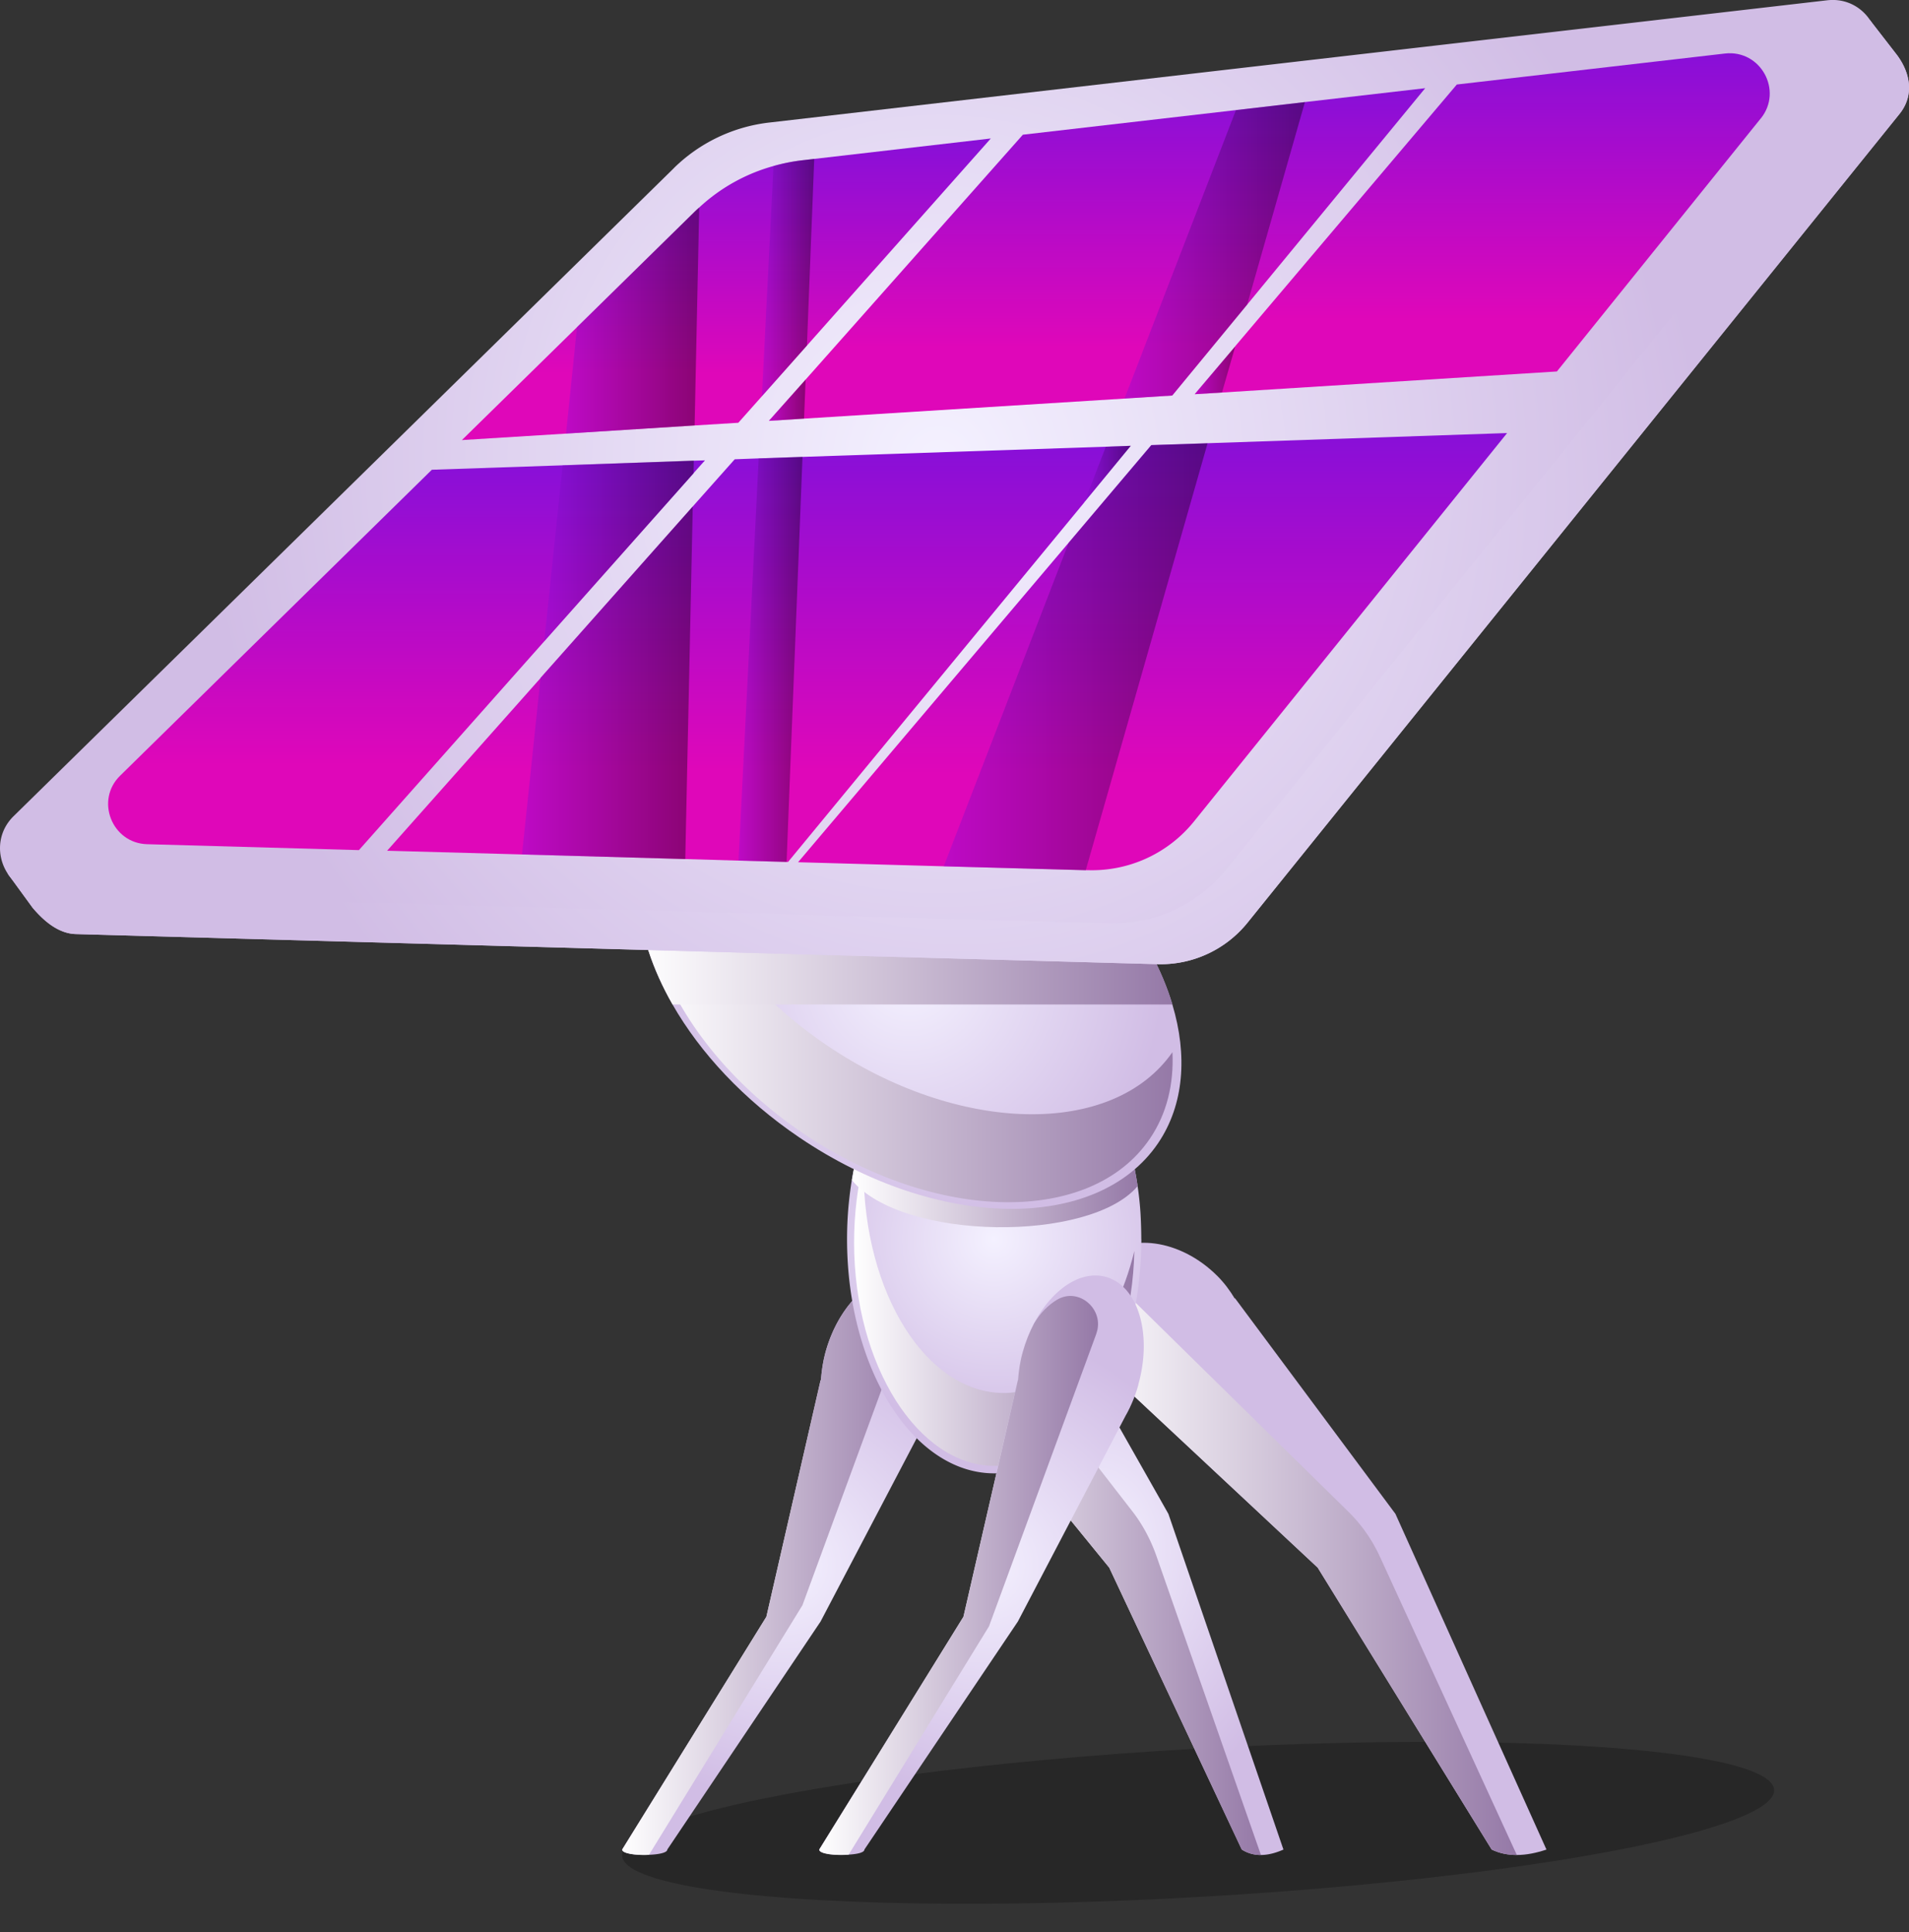 <svg xmlns="http://www.w3.org/2000/svg" width="247" height="250" fill="none"><rect width="100%" height="100%" fill="#333333" stroke="none"/><ellipse cx="155.02" cy="235.836" fill="#131313" opacity=".35" rx="74.649" ry="9.586" transform="rotate(-3.277 155.02 235.836)"/><g clip-path="url(#a)"><path fill="url(#b)" d="M166.074 239.295c-1.007.441-1.976.705-2.928.705a4.5 4.5 0 0 1-2.479-.705l-17.143-36.47-19.335-23.72.07-.062c-.232-.24-.473-.48-.69-.744-2.595-3.408-3.687-7.87-3.114-11.457.132-.79.349-1.564.651-2.238.171-.395.349-.767.566-1.1.116-.178.217-.333.333-.481 2.781-3.648 7.986-2.726 11.635 2.069.689.898 1.239 1.89 1.704 2.905l.031-.024 15.802 27.895 14.889 43.442z"/><path fill="url(#c)" d="M163.146 240a4.5 4.5 0 0 1-2.479-.705l-17.143-36.47-19.335-23.72.07-.062c-.232-.24-.473-.48-.69-.743-2.595-3.409-3.687-7.871-3.114-11.457l.651-2.239.387-1.34.186.24 24.874 32.086c1.286 1.665 2.339 3.625 3.091 5.778l13.509 38.64z" style="mix-blend-mode:multiply"/><path fill="url(#d)" d="M200.104 239.295c-1.317.441-2.595.705-3.85.705-1.123 0-2.223-.202-3.253-.705l-22.511-36.47-25.392-23.72.085-.062c-.31-.24-.612-.48-.899-.744-3.408-3.408-4.834-7.87-4.09-11.457.178-.79.465-1.564.86-2.238.217-.395.465-.767.744-1.1.155-.178.286-.333.441-.481 3.649-3.648 10.489-2.726 15.276 2.069.899.898 1.627 1.89 2.239 2.905l.046-.024 20.753 27.895 19.544 43.442z"/><path fill="url(#e)" d="M196.262 240c-1.123 0-2.223-.202-3.253-.705l-22.511-36.47-25.393-23.72.086-.062c-.31-.24-.612-.48-.899-.743-3.408-3.409-4.834-7.871-4.09-11.457l.86-2.239.503-1.34.24.24 32.659 32.086a19.6 19.6 0 0 1 4.059 5.778l17.739 38.64z" style="mix-blend-mode:multiply"/><path fill="url(#f)" d="M121.804 179.105c-.31 1.077-.682 2.092-1.147 3.013l.023.024-.085.155a10 10 0 0 1-.441.836l-13.983 26.663-19.83 29.499c0 .418-1.123.635-2.37.682-1.627.085-3.471-.155-3.471-.682l18.66-30.118 7.011-30.599h.047c.085-1.185.263-2.417.596-3.648.728-2.642 1.96-4.904 3.455-6.616 2.154-2.525 4.88-3.803 7.344-3.098.441.131.86.31 1.231.55.109.046.217.108.31.178 3.037 2.107 4.245 7.522 2.657 13.169z"/><path fill="url(#g)" d="m119.255 165.634-.108.31-15.323 41.745-19.854 32.295c-1.626.085-3.47-.155-3.47-.682l18.66-30.118 7.011-30.598h.047c.085-1.185.263-2.417.596-3.649.728-2.641 1.96-4.903 3.455-6.615l8.575-2.549.419-.131z" style="mix-blend-mode:multiply"/><path fill="url(#h)" d="M147.677 160.312c0 16.748-8.529 30.312-19.041 30.312s-19.04-13.564-19.04-30.312c0-1.495.069-2.944.201-4.377.109-1.1.24-2.2.418-3.253 2.131-13.061 9.559-22.713 18.421-22.713s16.601 10.024 18.553 23.48a41 41 0 0 1 .372 3.431 62 62 0 0 1 .108 3.432z"/><path fill="url(#i)" d="M146.77 161.854c-.356 15.462-8.335 27.802-18.118 27.802-9.784 0-18.142-12.929-18.142-28.887 0-3.71.441-7.266 1.255-10.519-.024.356-.024.735-.024 1.092 0 15.965 8.126 28.886 18.142 28.886 7.708 0 14.269-7.607 16.887-18.374" style="mix-blend-mode:multiply"/><path fill="url(#j)" d="M147.196 153.457c-6.112 7.297-30.381 7.142-36.973-.767 2.13-13.061 9.559-22.713 18.42-22.713s16.601 10.024 18.553 23.48" style="mix-blend-mode:multiply"/><path fill="url(#k)" d="M147.305 179.105a17.3 17.3 0 0 1-1.123 3.014v.023l-.085.155a10 10 0 0 1-.442.836l-13.958 26.664-19.854 29.498c0 .395-.945.597-2.045.659-1.697.131-3.804-.086-3.804-.659l18.661-30.118 7.034-30.598h.023c.085-1.186.263-2.417.612-3.649.372-1.34.883-2.595 1.472-3.718 2.308-4.377 6.026-6.926 9.295-6.004 4.152 1.147 6.027 7.367 4.199 13.897z"/><path fill="url(#l)" d="M149.846 147.902c-7.871 11.605-28.646 11.302-46.409-.728-7.212-4.88-12.835-10.946-16.422-17.212-5.229-9.149-6.174-18.708-1.495-25.61 7.87-11.604 28.646-11.279 46.408.728 10.156 6.879 17.127 16.089 19.761 24.882 1.976 6.592 1.519 12.967-1.843 17.94"/><path fill="url(#m)" d="M151.698 136.151c.193 4.105-.721 7.932-2.913 11.162-7.615 11.248-27.709 10.931-44.89-.704s-24.943-30.15-17.329-41.405c.062-.085.124-.171.17-.256.512 10.187 7.972 21.969 20.219 30.281 17.073 11.55 37.02 11.953 44.735.914z" style="mix-blend-mode:multiply"/><path fill="url(#n)" d="m141.852 172.559-13.889 37.857-18.158 29.545c-1.696.132-3.803-.085-3.803-.659l18.661-30.118 7.034-30.598h.023c.085-1.185.263-2.417.612-3.649.372-1.34.883-2.595 1.472-3.718.797-1.348 1.828-2.378 2.966-3.06 2.836-1.688 6.213 1.302 5.074 4.4z" style="mix-blend-mode:multiply"/><path fill="url(#o)" d="M151.697 129.962H87.023c-5.229-9.149-6.174-18.708-1.495-25.61 7.87-11.604 28.646-11.279 46.408.728 10.156 6.879 17.127 16.089 19.761 24.882" style="mix-blend-mode:multiply"/><path fill="url(#p)" d="m245.235 6.847-3.308-4.268-4.361 2.65v.387L98.449 21.69a5.84 5.84 0 0 0-3.431 1.642l-88.48 86.83-5.507 2.912 3.192 4.377c1.41 1.665 3.307 3.339 5.585 3.401l139.969 3.896c4.5.124 8.799-1.859 11.627-5.36l84.35-104.624c2.091-2.587 1.309-5.64-.519-7.917"/><path fill="url(#q)" d="m245.235 6.847-3.308-4.268-4.361 2.65v.387L98.449 21.69a5.84 5.84 0 0 0-3.431 1.642l-88.48 86.83-5.507 2.912 3.192 4.377c1.41 1.665 3.307 3.339 5.585 3.401l139.969 3.896c4.5.124 8.799-1.859 11.627-5.36l84.35-104.624c2.091-2.587 1.309-5.64-.519-7.917"/><path fill="url(#r)" d="M87.194 21.752 1.766 105.59c-3.687 3.618-1.224 9.892 3.943 10.04l137.799 3.834a18.82 18.82 0 0 0 15.168-6.995L241.648 9.535c3.292-4.082-.023-10.1-5.237-9.497L99.518 15.857a21.03 21.03 0 0 0-12.324 5.887z"/><path fill="url(#s)" d="m128.195 17.918-23.789 26.794-5.825 6.554-3.052 3.432-5.647.348-16.64 1.054-13.478.836L74.668 42.32 89.88 27.39c.202-.201.395-.371.597-.55a23.2 23.2 0 0 1 9.605-5.36 23.6 23.6 0 0 1 3.734-.744l1.542-.178 22.844-2.642z"/><path fill="url(#t)" d="m184.402 11.41-23.038 28.004-9.691 11.759-6.181.395-41.459 2.595-4.547.286 4.749-5.337 28.111-31.683 27.57-3.184 8.923-1.038z"/><path fill="url(#u)" d="m91.222 59.554-1.472 1.65v.023L70.423 82.972 46.44 109.99l-27.414-.767c-4.547-.131-6.747-5.693-3.47-8.877l40.32-39.569 16.925-.573 16.972-.597 1.449-.046z"/><path fill="url(#v)" d="m146.305 57.68-5.995 7.281v.024l-38.345 46.532h-.193l-6.22-.17-6.887-.201-21.125-.597-17.452-.48 19.846-22.333v-.023l19.699-22.186 5.43-6.104 3.099-.117 5.67-.193 39.243-1.317z"/><path fill="url(#w)" d="m195 56.03-40.514 50.251a16.95 16.95 0 0 1-13.672 6.305h-.333l-18.382-.503-18.839-.527 35.021-41.35 10.682-12.62 7.274-.24 38.755-1.316z"/><path fill="url(#x)" d="M227.82 15.322 201.444 48.06l-43.326 2.726-3.54.217 5.252-6.197v-.023l28.669-33.852h.024l34.665-4.005c4.616-.527 7.537 4.795 4.64 8.397z"/><path fill="url(#y)" d="m69.935 87.713 19.699-22.186-.969 45.619-21.124-.597 2.394-22.813z" opacity=".38" style="mix-blend-mode:color-dodge"/><path fill="url(#z)" d="m89.765 59.593-.024 1.604v.023l-19.32 21.744 2.371-22.774z" opacity=".38" style="mix-blend-mode:color-dodge"/><path fill="url(#A)" d="m90.47 26.841-.596 28.205-16.64 1.054 1.426-13.781L89.874 27.39c.2-.201.395-.371.596-.55" opacity=".38" style="mix-blend-mode:color-dodge"/><path fill="url(#B)" d="m98.161 59.307 5.671-.194-2.061 52.404-6.22-.17z" opacity=".38" style="mix-blend-mode:color-dodge"/><path fill="url(#C)" d="m99.486 54.45 4.749-5.338-.202 5.051z" opacity=".38" style="mix-blend-mode:color-dodge"/><path fill="url(#D)" d="m105.35 20.551-.945 24.161-5.825 6.554 1.495-29.785a23.6 23.6 0 0 1 3.734-.744l1.541-.178z" opacity=".38" style="mix-blend-mode:color-dodge"/><path fill="url(#E)" d="m146.306 57.68-5.995 7.281 2.765-7.165z" opacity=".38" style="mix-blend-mode:color-dodge"/><path fill="url(#F)" d="m148.97 57.595 7.274-.24-15.764 55.239-18.375-.503 16.175-41.877z" opacity=".38" style="mix-blend-mode:color-dodge"/><path fill="url(#G)" d="m154.57 51.002 5.26-6.205-1.72 5.98z" opacity=".38" style="mix-blend-mode:color-dodge"/><path fill="url(#H)" d="m168.84 13.208-7.476 26.206-9.69 11.759-6.182.395 14.424-37.322z" opacity=".38" style="mix-blend-mode:color-dodge"/></g><defs><linearGradient id="c" x1="120.301" x2="163.146" y1="201.632" y2="201.632" gradientUnits="userSpaceOnUse"><stop stop-color="#fff"/><stop offset="1" stop-color="#9579A7"/></linearGradient><linearGradient id="e" x1="140.008" x2="196.262" y1="0" y2="0" gradientUnits="userSpaceOnUse"><stop stop-color="#fff"/><stop offset="1" stop-color="#9579A7"/></linearGradient><linearGradient id="g" x1="80.5" x2="119.255" y1="202.817" y2="202.817" gradientUnits="userSpaceOnUse"><stop stop-color="#fff"/><stop offset="1" stop-color="#9579A7"/></linearGradient><linearGradient id="i" x1="110.51" x2="146.77" y1="169.949" y2="169.949" gradientUnits="userSpaceOnUse"><stop stop-color="#fff"/><stop offset="1" stop-color="#9579A7"/></linearGradient><linearGradient id="j" x1="110.215" x2="147.196" y1="144.378" y2="144.378" gradientUnits="userSpaceOnUse"><stop stop-color="#fff"/><stop offset="1" stop-color="#9579A7"/></linearGradient><linearGradient id="m" x1="83.646" x2="151.721" y1="130.248" y2="130.248" gradientUnits="userSpaceOnUse"><stop stop-color="#fff"/><stop offset="1" stop-color="#9579A7"/></linearGradient><linearGradient id="n" x1="105.994" x2="142.077" y1="203.832" y2="203.832" gradientUnits="userSpaceOnUse"><stop stop-color="#fff"/><stop offset="1" stop-color="#9579A7"/></linearGradient><linearGradient id="o" x1="82.499" x2="151.697" y1="112.912" y2="112.912" gradientUnits="userSpaceOnUse"><stop stop-color="#fff"/><stop offset="1" stop-color="#9579A7"/></linearGradient><linearGradient id="s" x1="93.979" x2="93.979" y1="17.918" y2="56.936" gradientUnits="userSpaceOnUse"><stop stop-color="#880FD8"/><stop offset=".78" stop-color="#DF07B9"/></linearGradient><linearGradient id="t" x1="141.944" x2="141.944" y1="11.41" y2="54.449" gradientUnits="userSpaceOnUse"><stop stop-color="#880FD8"/><stop offset=".78" stop-color="#DF07B9"/></linearGradient><linearGradient id="u" x1="52.599" x2="52.599" y1="59.554" y2="109.983" gradientUnits="userSpaceOnUse"><stop stop-color="#880FD8"/><stop offset=".78" stop-color="#DF07B9"/></linearGradient><linearGradient id="v" x1="98.2" x2="98.2" y1="57.68" y2="111.517" gradientUnits="userSpaceOnUse"><stop stop-color="#880FD8"/><stop offset=".78" stop-color="#DF07B9"/></linearGradient><linearGradient id="w" x1="149.134" x2="149.134" y1="56.03" y2="112.602" gradientUnits="userSpaceOnUse"><stop stop-color="#880FD8"/><stop offset=".78" stop-color="#DF07B9"/></linearGradient><linearGradient id="x" x1="191.776" x2="191.776" y1="6.886" y2="51.002" gradientUnits="userSpaceOnUse"><stop stop-color="#880FD8"/><stop offset=".78" stop-color="#DF07B9"/></linearGradient><linearGradient id="y" x1="67.541" x2="89.634" y1="88.34" y2="88.34" gradientUnits="userSpaceOnUse"><stop stop-color="#880FD8"/><stop offset="1"/></linearGradient><linearGradient id="z" x1="70.422" x2="89.764" y1="71.283" y2="71.283" gradientUnits="userSpaceOnUse"><stop stop-color="#880FD8"/><stop offset="1"/></linearGradient><linearGradient id="A" x1="73.234" x2="90.47" y1="41.467" y2="41.467" gradientUnits="userSpaceOnUse"><stop stop-color="#880FD8"/><stop offset="1"/></linearGradient><linearGradient id="B" x1="95.551" x2="103.832" y1="85.319" y2="85.319" gradientUnits="userSpaceOnUse"><stop stop-color="#880FD8"/><stop offset="1"/></linearGradient><linearGradient id="C" x1="99.486" x2="104.235" y1="51.777" y2="51.777" gradientUnits="userSpaceOnUse"><stop stop-color="#880FD8"/><stop offset="1"/></linearGradient><linearGradient id="D" x1="98.58" x2="105.35" y1="35.905" y2="35.905" gradientUnits="userSpaceOnUse"><stop stop-color="#880FD8"/><stop offset="1"/></linearGradient><linearGradient id="E" x1="140.311" x2="146.306" y1="61.321" y2="61.321" gradientUnits="userSpaceOnUse"><stop stop-color="#880FD8"/><stop offset="1"/></linearGradient><linearGradient id="F" x1="122.105" x2="156.244" y1="84.978" y2="84.978" gradientUnits="userSpaceOnUse"><stop stop-color="#880FD8"/><stop offset="1"/></linearGradient><linearGradient id="G" x1="154.57" x2="159.83" y1="47.896" y2="47.896" gradientUnits="userSpaceOnUse"><stop stop-color="#880FD8"/><stop offset="1"/></linearGradient><linearGradient id="H" x1="145.492" x2="168.84" y1="32.388" y2="32.388" gradientUnits="userSpaceOnUse"><stop stop-color="#880FD8"/><stop offset="1"/></linearGradient><radialGradient id="b" cx="0" cy="0" r="1" gradientTransform="matrix(26.716 0 0 35.153 141.908 200.392)" gradientUnits="userSpaceOnUse"><stop stop-color="#F4F1FF"/><stop offset="1" stop-color="#D1BDE5"/></radialGradient><radialGradient id="d" cx="0" cy="0" r="1" gradientTransform="matrix(35.153 0 0 35.153 170.056 .387)" gradientUnits="userSpaceOnUse"><stop stop-color="#F4F1FF"/><stop offset="1" stop-color="#D1BDE5"/></radialGradient><radialGradient id="f" cx="0" cy="0" r="1" gradientTransform="matrix(30.381 0 0 30.381 101.5 202.507)" gradientUnits="userSpaceOnUse"><stop stop-color="#F4F1FF"/><stop offset="1" stop-color="#D1BDE5"/></radialGradient><radialGradient id="h" cx="0" cy="0" r="1" gradientTransform="matrix(25.315 0 0 25.315 128.636 160.297)" gradientUnits="userSpaceOnUse"><stop stop-color="#F4F1FF"/><stop offset="1" stop-color="#D1BDE5"/></radialGradient><radialGradient id="k" cx="0" cy="0" r="1" gradientTransform="matrix(30.381 0 0 30.381 127.002 202.507)" gradientUnits="userSpaceOnUse"><stop stop-color="#F4F1FF"/><stop offset="1" stop-color="#D1BDE5"/></radialGradient><radialGradient id="l" cx="0" cy="0" r="1" gradientTransform="matrix(32.821 0 0 32.822 117.683 126.135)" gradientUnits="userSpaceOnUse"><stop stop-color="#F4F1FF"/><stop offset="1" stop-color="#D1BDE5"/></radialGradient><radialGradient id="p" cx="0" cy="0" r="1" gradientTransform="matrix(97.1 0 0 97.102 124.02 63.667)" gradientUnits="userSpaceOnUse"><stop stop-color="#F4F1FF"/><stop offset="1" stop-color="#D1BDE5"/></radialGradient><radialGradient id="q" cx="0" cy="0" r="1" gradientTransform="matrix(97.1 0 0 97.102 124.02 63.667)" gradientUnits="userSpaceOnUse"><stop stop-color="#F4F1FF"/><stop offset="1" stop-color="#D1BDE5"/></radialGradient><radialGradient id="r" cx="0" cy="0" r="1" gradientTransform="matrix(95.722 0 0 95.723 121.479 59.732)" gradientUnits="userSpaceOnUse"><stop stop-color="#F4F1FF"/><stop offset="1" stop-color="#D1BDE5"/></radialGradient><clipPath id="a"><path fill="#fff" d="M0 0h247v240H0z"/></clipPath></defs></svg>